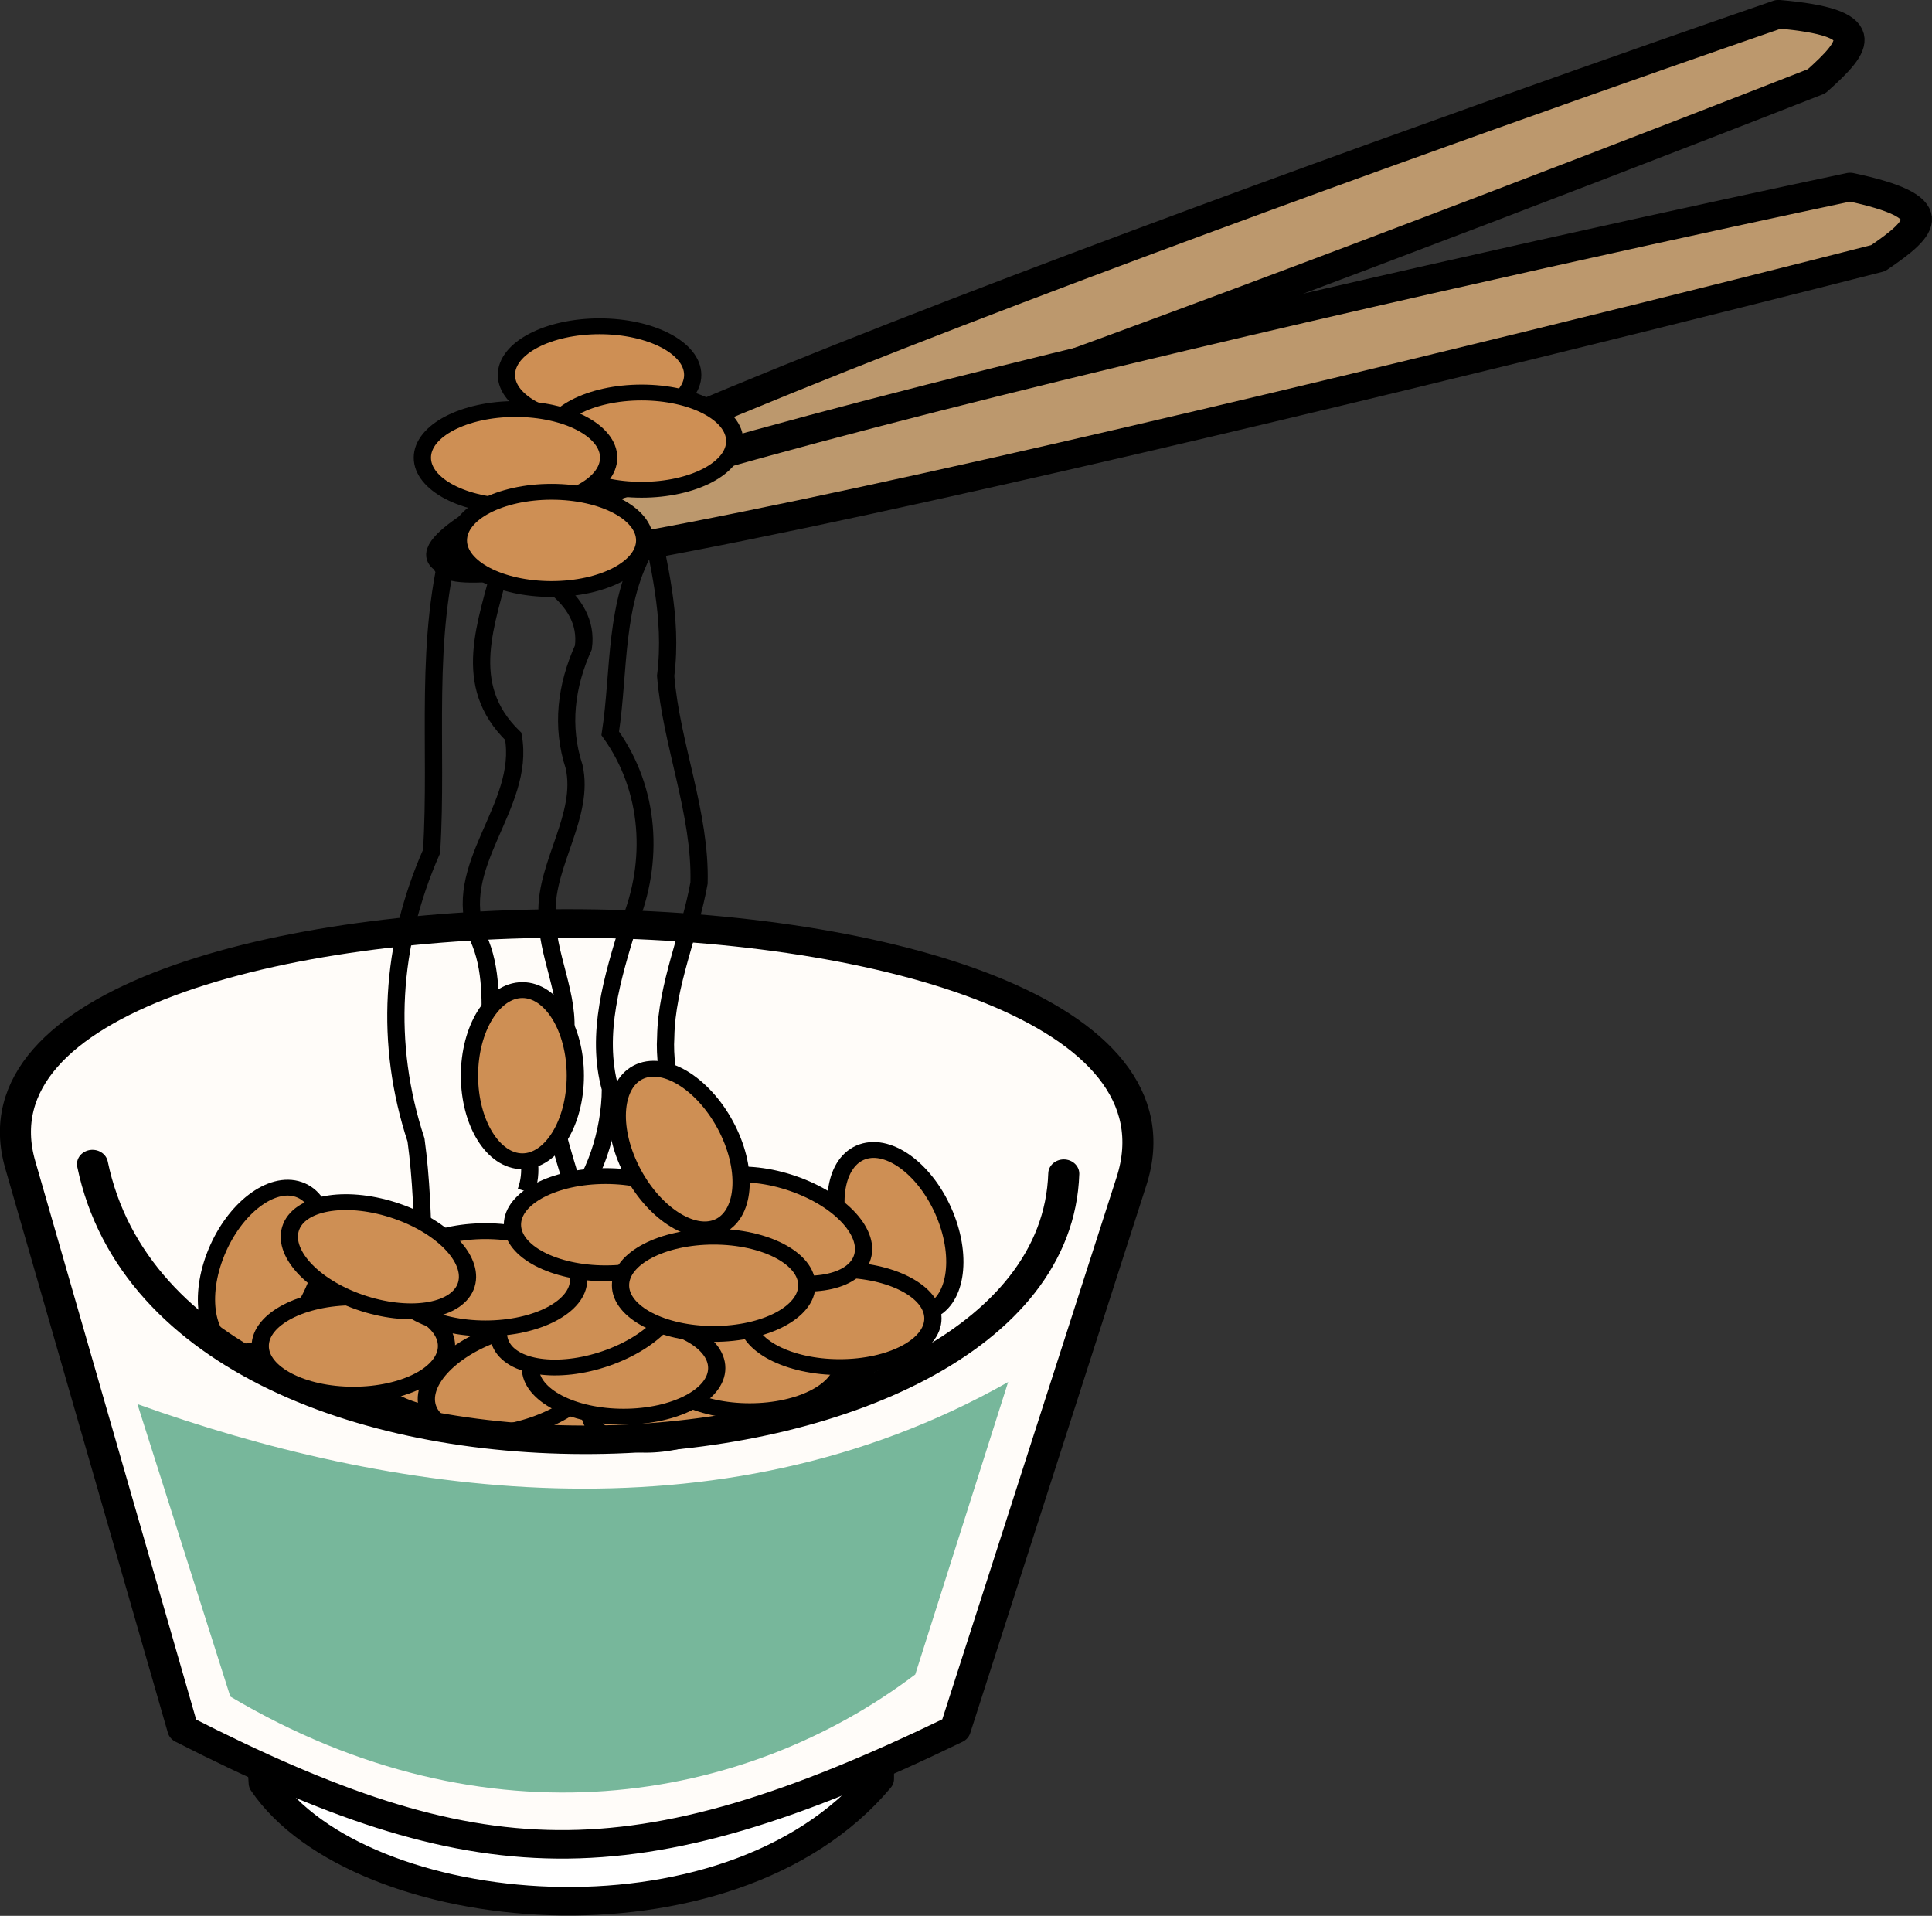 <?xml version="1.0" encoding="UTF-8"?>
<svg width="237.14mm" height="235.13mm" version="1.1" viewBox="0 0 237.14 235.13" xmlns="http://www.w3.org/2000/svg">
<rect x="0" y="0" width="237.14" height="235.13" fill="#333333" stroke="none"/>
<g transform="matrix(1.6 0 0 1.47 128.9 -90.908)">
<path d="m-60.99 198.93 0.693 11.782c7.287 11.679 35.569 14.678 47.128-0.347v-12.129z" fill="#fff" stroke="#000" stroke-linejoin="round" stroke-width="2.381"/>
<path d="m-79.009 159.08c-7.208-27.23 93.612-26.927 85.247 1.386l-13.515 45.742c-24.95 13.168-36.732 12.475-59.257 0z" fill="#fffcf9" stroke="#000" stroke-linejoin="round" stroke-width="2.381"/>
<ellipse cx="-36.87" cy="177.91" rx="7.146" ry="4.06" fill="#ce8f54" stroke="#000" stroke-linecap="round" stroke-linejoin="round" stroke-width="1.323"/>
<path d="m-45.793 106.42c-2.314 8.766-1.152 17.797-1.661 26.509-3.166 7.811-3.62 16.058-1.193 24.092 0.403 3.232 0.506 6.492 0.551 9.746" fill="none" stroke="#000" stroke-width="1.323"/>
<path d="m-43.303 108.13c3.474 1.011 8.037 3.543 7.492 7.77-1.328 3.205-1.723 6.58-0.709 9.95 0.833 4.029-2.154 8.064-2.08 12.122-0.108 3.522 1.841 7.034 1.386 10.537-0.413 4.574-0.759 0.634-1.056 5.203-0.004 2.871 4.604 15.959 4.587 18.83" fill="none" stroke="#000" stroke-width="1.323"/>
<ellipse transform="rotate(-20.7)" cx="-89.555" cy="156.34" rx="7.146" ry="4.06" fill="#ce8f54" stroke="#000" stroke-linecap="round" stroke-linejoin="round" stroke-width="1.323"/>
<ellipse cx="-19.365" cy="173.3" rx="7.146" ry="4.06" fill="#ce8f54" stroke="#000" stroke-linecap="round" stroke-linejoin="round" stroke-width="1.323"/>
<ellipse transform="matrix(-.353 .935 .935 .353 0 0)" cx="178.37" cy="2.995" rx="7.146" ry="4.06" fill="#ce8f54" stroke="#000" stroke-linecap="round" stroke-linejoin="round" stroke-width="1.323"/>
<ellipse cx="-45.162" cy="176.06" rx="7.146" ry="4.06" fill="#ce8f54" stroke="#000" stroke-linecap="round" stroke-linejoin="round" stroke-width="1.323"/>
<ellipse transform="rotate(-20.7)" cx="-100.93" cy="151.06" rx="7.146" ry="4.06" fill="#ce8f54" stroke="#000" stroke-linecap="round" stroke-linejoin="round" stroke-width="1.323"/>
<path d="m-30.845 104.43c0.742 4.359 1.923 8.851 1.348 13.831 0.422 5.712 2.704 11.5 2.561 17.303-0.676 4.149-2.491 8.519-2.556 12.843-0.201 3.376 1.177 6.502 0.047 9.878 0.024 1.423-1.246 4.046-0.949 4.649" fill="none" stroke="#000" stroke-width="1.323"/>
<path d="m-73.468 159.03c6.215 32.611 73.688 28.467 74.512 0.8" fill="none" stroke="#000" stroke-linecap="round" stroke-linejoin="round" stroke-width="2.381"/>
<path d="m55.874 63.026c7.293 0.693 6.101 2.518 2.919 5.602 0 0-110.84 47.424-105.27 39.011 5.566-8.413 102.36-44.613 102.36-44.613z" fill="#bc986d" stroke="#000" stroke-linejoin="round" stroke-width="2.381"/>
<path d="m61.366 77.455c7.137 1.652 5.715 3.303 2.152 5.939 0 0-116.14 32.348-109.51 24.745 6.63-7.603 107.36-30.684 107.36-30.684z" fill="#bc986d" stroke="#000" stroke-linejoin="round" stroke-width="2.381"/>
<ellipse cx="-34.567" cy="93.144" rx="7.146" ry="4.06" fill="#ce8f54" stroke="#000" stroke-linecap="round" stroke-linejoin="round" stroke-width="1.323"/>
<ellipse cx="-31.342" cy="98.672" rx="7.146" ry="4.06" fill="#ce8f54" stroke="#000" stroke-linecap="round" stroke-linejoin="round" stroke-width="1.323"/>
<path d="m-30.853 107.26c-2.647 4.881-2.147 10.523-2.896 15.81 3.109 4.721 3.393 10.728 1.435 15.905-1.253 4.453-2.603 9.161-1.435 13.769-0.005 3.602-1.273 7.718-3.119 9.715-0.859 1.655 1.42 5.606-0.421 6.002-0.222-0.642-0.247-1.327-0.407-1.982" fill="none" stroke="#000" stroke-width="1.296"/>
<ellipse cx="-41.016" cy="100.05" rx="7.146" ry="4.06" fill="#ce8f54" stroke="#000" stroke-linecap="round" stroke-linejoin="round" stroke-width="1.323"/>
<path d="m-42.057 108.79c-1.162 5.091-3.223 10.199 0.868 14.527 0.985 5.887-4.951 10.83-2.704 16.767 2.274 5.412-0.864 11.531 3.257 16.352 0.714 1.507 0.968 3.265 0.421 4.87" fill="none" stroke="#000" stroke-width="1.323"/>
<ellipse cx="-38.252" cy="106.96" rx="7.146" ry="4.06" fill="#ce8f54" stroke="#000" stroke-linecap="round" stroke-linejoin="round" stroke-width="1.323"/>
<ellipse cx="-53.454" cy="174.22" rx="7.146" ry="4.06" fill="#ce8f54" stroke="#000" stroke-linecap="round" stroke-linejoin="round" stroke-width="1.323"/>
<ellipse transform="rotate(69.3)" cx="149.86" cy="69.321" rx="7.146" ry="4.06" fill="#ce8f54" stroke="#000" stroke-linecap="round" stroke-linejoin="round" stroke-width="1.323"/>
<ellipse cx="-23.05" cy="175.6" rx="7.146" ry="4.06" fill="#ce8f54" stroke="#000" stroke-linecap="round" stroke-linejoin="round" stroke-width="1.323"/>
<ellipse cx="-32.724" cy="176.06" rx="7.146" ry="4.06" fill="#ce8f54" stroke="#000" stroke-linecap="round" stroke-linejoin="round" stroke-width="1.323"/>
<ellipse transform="rotate(-90)" cx="-151.65" cy="-40.487" rx="7.146" ry="4.06" fill="#ce8f54" stroke="#000" stroke-linecap="round" stroke-linejoin="round" stroke-width="1.323"/>
<ellipse cx="-16.14" cy="171.92" rx="7.146" ry="4.06" fill="#ce8f54" stroke="#000" stroke-linecap="round" stroke-linejoin="round" stroke-width="1.323"/>
<ellipse transform="rotate(-20.7)" cx="-93.803" cy="147.84" rx="7.146" ry="4.06" fill="#ce8f54" stroke="#000" stroke-linecap="round" stroke-linejoin="round" stroke-width="1.323"/>
<ellipse cx="-43.32" cy="168.69" rx="7.146" ry="4.06" fill="#ce8f54" stroke="#000" stroke-linecap="round" stroke-linejoin="round" stroke-width="1.323"/>
<ellipse cx="-34.106" cy="164.09" rx="7.146" ry="4.06" fill="#ce8f54" stroke="#000" stroke-linecap="round" stroke-linejoin="round" stroke-width="1.323"/>
<ellipse transform="matrix(-.935 -.353 -.353 .935 0 0)" cx="-38.325" cy="161.42" rx="7.146" ry="4.06" fill="#ce8f54" stroke="#000" stroke-linecap="round" stroke-linejoin="round" stroke-width="1.323"/>
<path d="m-70.021 179.07c18.851 7.371 44.383 11.977 66.797-1.843l-7.125 24.415c-13.062 10.749-32.805 14.588-52.547 1.843z" fill="#77b79b"/>
<ellipse transform="matrix(-.935 -.353 -.353 .935 0 0)" cx="-10.698" cy="174.32" rx="7.146" ry="4.06" fill="#ce8f54" stroke="#000" stroke-linecap="round" stroke-linejoin="round" stroke-width="1.323"/>
<ellipse cx="-25.814" cy="169.15" rx="7.146" ry="4.06" fill="#ce8f54" stroke="#000" stroke-linecap="round" stroke-linejoin="round" stroke-width="1.323"/>
<ellipse transform="rotate(65.2)" cx="131.29" cy="92.014" rx="7.146" ry="4.06" fill="#ce8f54" stroke="#000" stroke-linecap="round" stroke-linejoin="round" stroke-width="1.323"/>
</g>
</svg>
